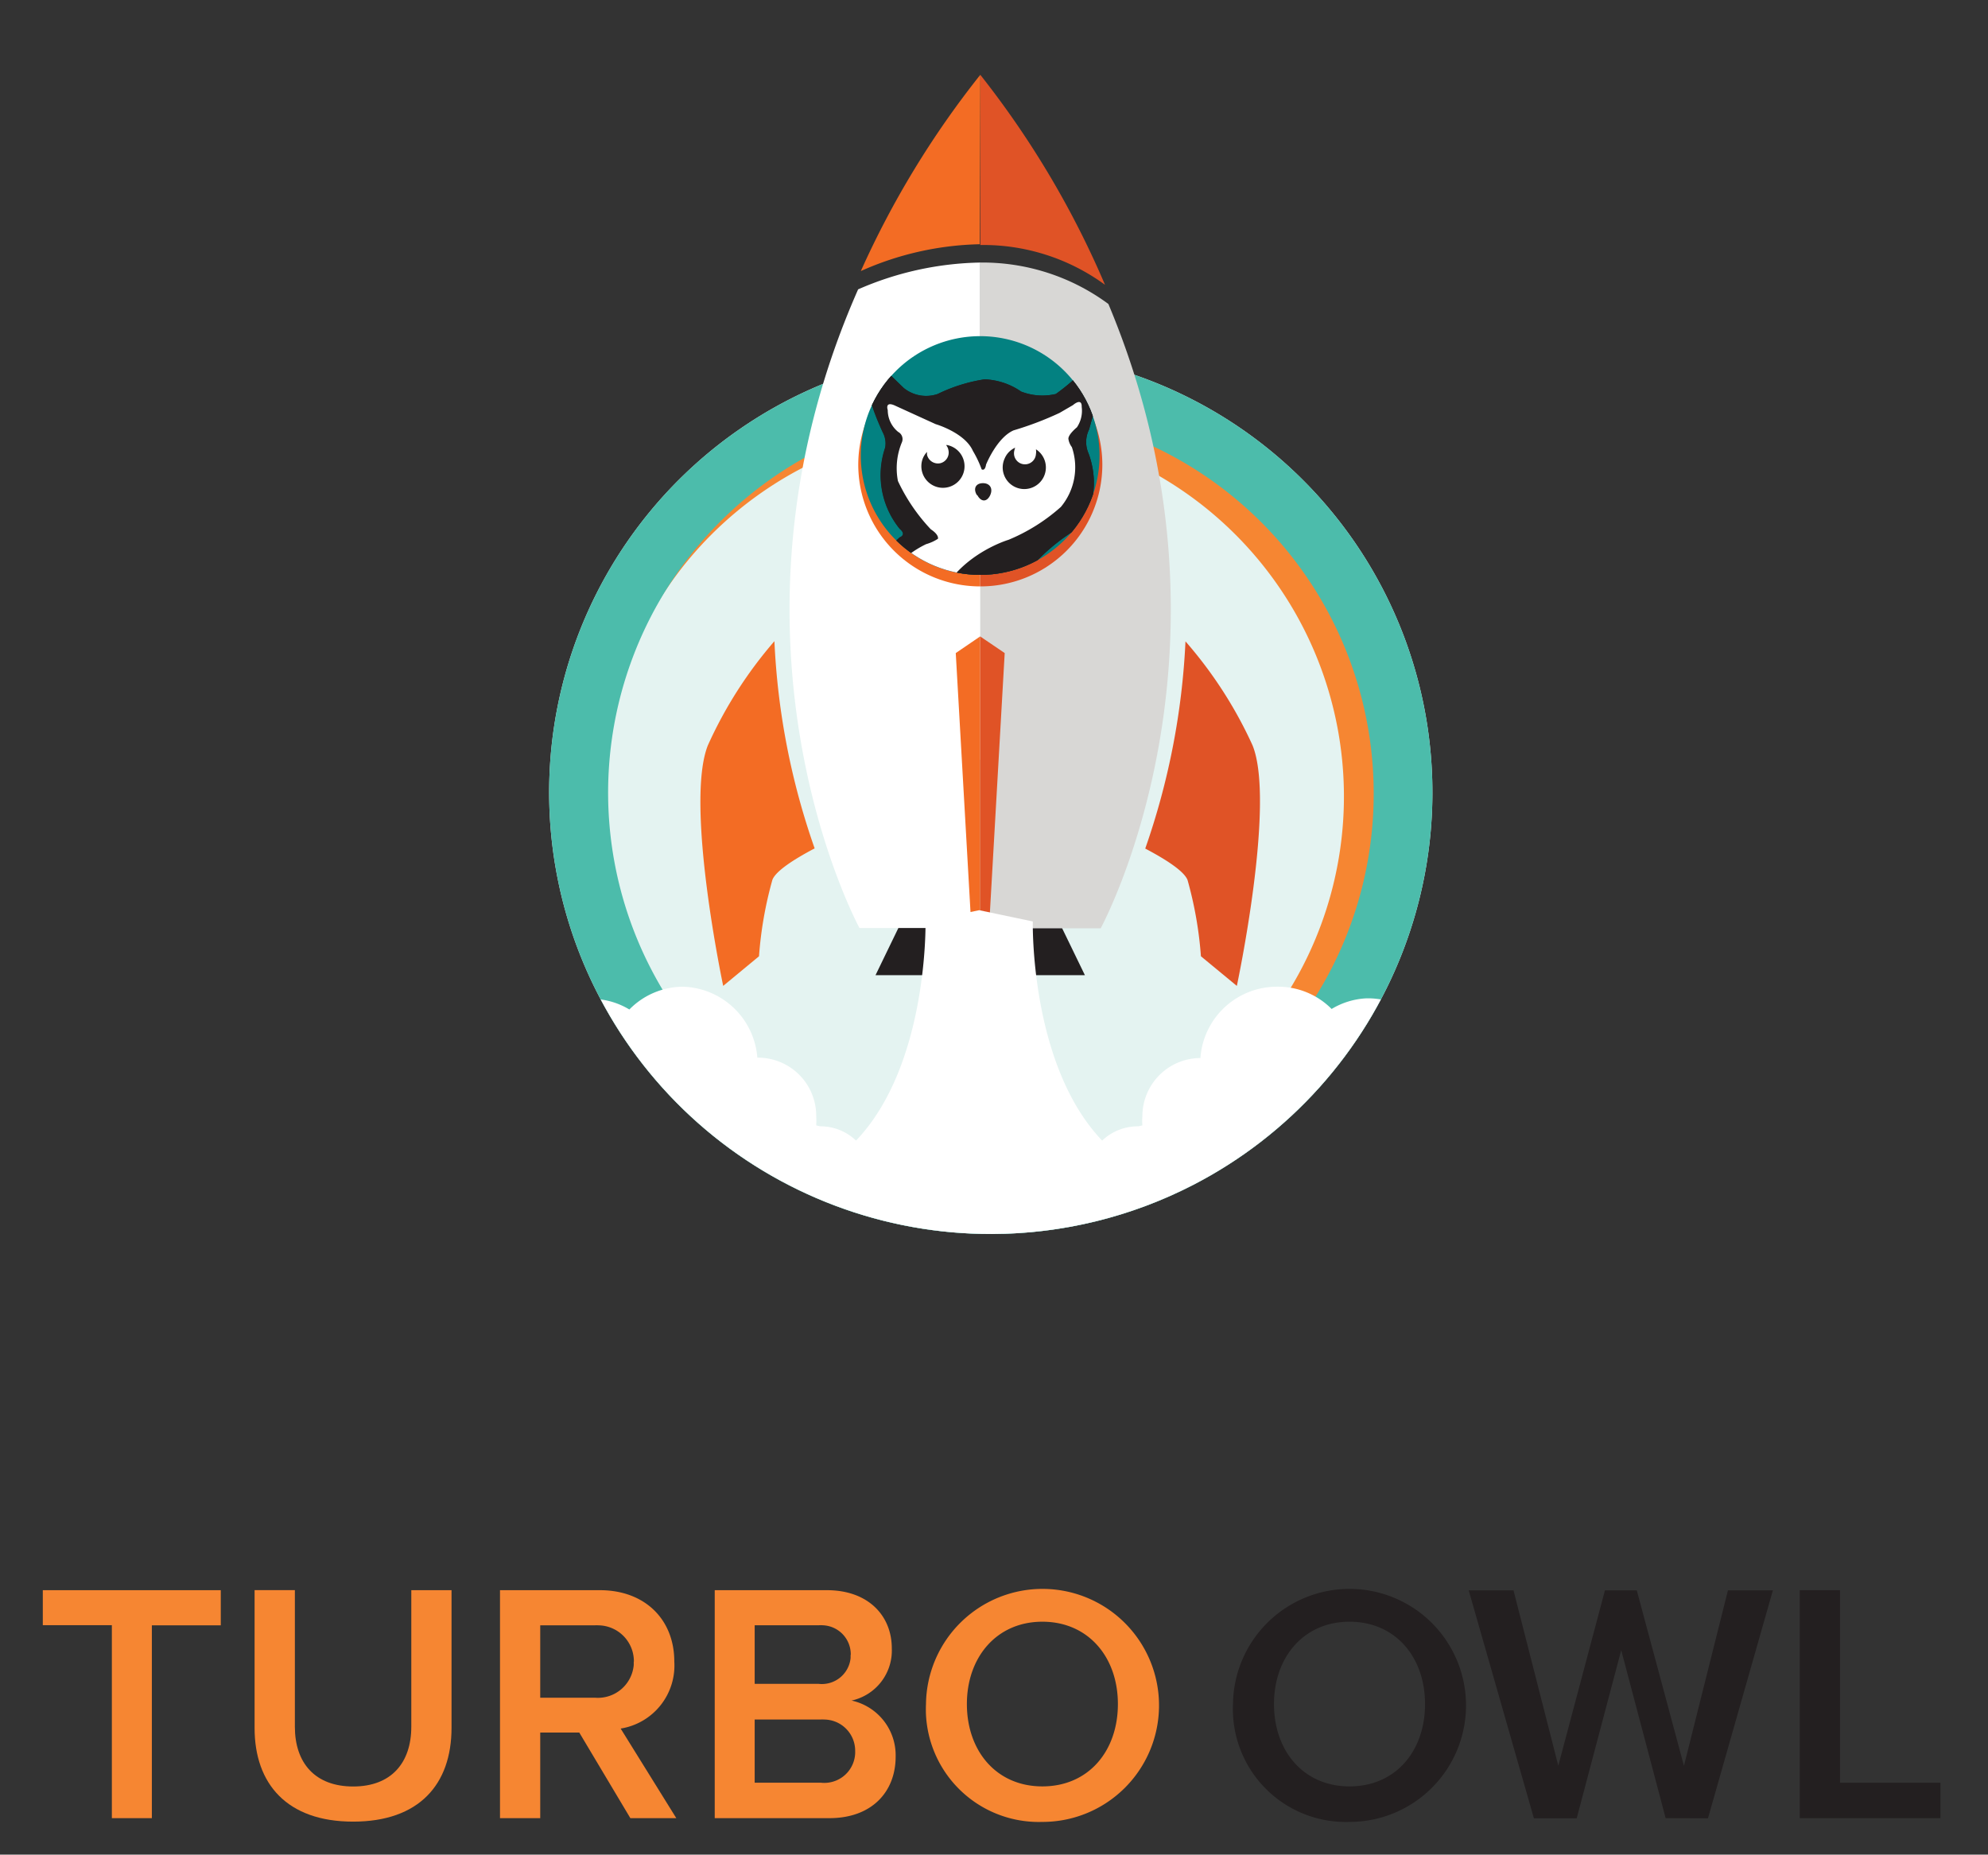 <?xml version="1.0" encoding="UTF-8"?> <svg xmlns="http://www.w3.org/2000/svg" xmlns:xlink="http://www.w3.org/1999/xlink" id="b4887733-2424-48bc-8970-7ea2042c0fc5" data-name="Layer 1" viewBox="0 0 418 390"><rect x="0" y="0" width="418" height="390" fill="#333333" stroke="none"/><defs><clipPath id="e971716e-6b51-4658-977f-fa8e9d6b491d"><path id="b63ccc20-bf00-4058-bd90-e800f203863f" data-name="SVGID" d="M231.19,95.79a25.1,25.1,0,1,1-25.1-25.1,25.1,25.1,0,0,1,25.1,25.1Z" style="fill:none"></path></clipPath><clipPath id="e7649f00-96ab-4830-836f-e9891c6fd9c1"><path id="bdfae8a9-03a7-4a0e-abf4-88696497770b" data-name="SVGID" d="M208.57,259.49a92.86,92.86,0,1,1,42.3-10.32A92.86,92.86,0,0,1,208.57,259.49Z" style="fill:none"></path></clipPath></defs><g id="ac0ed8cd-b7bd-488c-ad13-28e327602900" data-name="Layer 2"><g id="a6a69b04-6962-4cfe-9e86-9f1d373bc222" data-name="Layer 1-2"><path d="M23.52,382.33V341.75H9v-7.36H46.42v7.39H31.93v40.55Z" style="fill:#f68632"></path><path d="M53.53,363.38v-29H62V363.1c0,7.61,4.23,12.57,12.26,12.57s12.22-5,12.22-12.57V334.39h8.46v28.93c0,11.93-6.83,19.74-20.7,19.74S53.53,375.14,53.53,363.38Z" style="fill:#f68632"></path><path d="M132.54,382.33l-10.74-18h-8.21v18h-8.46V334.39h21c9.48,0,15.65,6.17,15.65,15a13.42,13.42,0,0,1-11.28,14.1l11.7,18.84Zm.74-32.91a7.56,7.56,0,0,0-7.48-7.64,5.94,5.94,0,0,0-.73,0H113.59V357h11.48a7.56,7.56,0,0,0,8.18-6.88c0-.24,0-.47,0-.71Z" style="fill:#f68632"></path><path d="M150.28,382.33V334.39h23.58c8.77,0,13.65,5.44,13.65,12.21a10.76,10.76,0,0,1-8.46,11,11.78,11.78,0,0,1,9.27,11.79c0,7.39-5,12.94-13.93,12.94Zm28.6-34.26a6.11,6.11,0,0,0-5.89-6.3,4.84,4.84,0,0,0-.85,0H158.68v12.32h13.46a6.07,6.07,0,0,0,6.7-5.35,6.51,6.51,0,0,0,0-.77Zm.93,20.16a6.57,6.57,0,0,0-6.5-6.64,5.91,5.91,0,0,0-.84,0H158.68v13.28h13.88a6.49,6.49,0,0,0,7.25-6.68Z" style="fill:#f68632"></path><path d="M194.7,358.33a24.5,24.5,0,1,1,24.47,24.79,23.75,23.75,0,0,1-24.49-23C194.67,359.54,194.67,358.93,194.7,358.33Zm40.35,0c0-9.9-6.26-17.31-15.88-17.31s-15.87,7.47-15.87,17.31,6.17,17.32,15.87,17.32S235.05,368.23,235.05,358.33Z" style="fill:#f68632"></path><path d="M259.25,358.33a24.5,24.5,0,1,1,24.5,24.79,23.74,23.74,0,0,1-24.51-22.95C259.21,359.56,259.22,358.94,259.25,358.33Zm40.38,0c0-9.9-6.26-17.31-15.88-17.31s-15.88,7.47-15.88,17.31,6.18,17.32,15.88,17.32S299.63,368.23,299.63,358.33Z" style="fill:#231f20"></path><path d="M350.22,382.33,340.88,347l-9.36,35.36h-9l-13.71-47.94h9.42l9.42,36.88,9.81-36.88h6.69l9.92,36.91,9.25-36.91h9.45l-13.65,47.94Z" style="fill:#231f20"></path><path d="M378.42,382.33V334.39h8.46v40.49H408v7.45Z" style="fill:#231f20"></path><path d="M208.57,259.49a92.86,92.86,0,1,1,42.3-10.32A92.86,92.86,0,0,1,208.57,259.49Z" style="fill:#e4f3f1"></path><path d="M281.13,129.43a81.5,81.5,0,0,0-150.08,12.38c-.42,1.3-.79,2.6-1.16,3.92l.6-2a77.9,77.9,0,1,1,13.67,72.81,81.5,81.5,0,0,0,137-87.08Z" style="fill:#f68632"></path><path d="M208.57,259.49a92.86,92.86,0,1,1,42.3-10.32A92.86,92.86,0,0,1,208.57,259.49ZM208.34,86a80.68,80.68,0,1,0,37,152.48h0a80.68,80.68,0,0,0-37-152.28Z" style="fill:#4cbcab"></path><polygon points="206.09 159.66 184.09 205.06 228.11 205.06 206.09 159.66" style="fill:#231f20"></polygon><path d="M232.34,59.89a193.65,193.65,0,0,0-26.22-44.16V51.52A43.39,43.39,0,0,1,232.34,59.89Z" style="fill:#e05326"></path><path d="M233.05,63.92a44.55,44.55,0,0,0-27-8.71v140h25.38S263.5,136.45,233.05,63.92Z" style="fill:#d8d7d5"></path><path d="M206.12,15.73A193.46,193.46,0,0,0,181,57a64.32,64.32,0,0,1,25-5.64Z" style="fill:#f36c24"></path><path d="M180.43,60.85c-32.6,73.91.28,134.29.28,134.29h25.38V55.21A66.74,66.74,0,0,0,180.43,60.85Z" style="fill:#fff"></path><path d="M148.84,156.73c-4.9,12.27,3.22,50.59,3.22,50.59l7.53-6.23A80.93,80.93,0,0,1,162.41,185c.73-1.86,4.54-4.31,8.88-6.6a151.77,151.77,0,0,1-8.46-43.57A89.62,89.62,0,0,0,148.84,156.73Z" style="fill:#f36c24"></path><path d="M263.36,156.73a89.54,89.54,0,0,0-14.1-21.86,153.14,153.14,0,0,1-8.46,43.57c4.35,2.29,8.15,4.74,8.89,6.6a80.93,80.93,0,0,1,2.82,16.05l7.55,6.23S268.27,168.86,263.36,156.73Z" style="fill:#e05326"></path><path d="M180.46,97.68a25.62,25.62,0,0,0,25.63,25.63h0V72.13A25.63,25.63,0,0,0,180.46,97.68Z" style="fill:#f36c24"></path><path d="M231.78,97.68a25.63,25.63,0,0,0-25.69-25.55v51.18a25.63,25.63,0,0,0,25.69-25.57Z" style="fill:#e05326"></path><path d="M231.19,95.79a25.1,25.1,0,1,1-25.1-25.1,25.1,25.1,0,0,1,25.1,25.1Z" style="fill:#038181"></path><polygon points="200.96 137.33 205.1 210.06 206.09 210.06 206.09 133.83 200.96 137.33" style="fill:#f36c24"></polygon><polygon points="206.09 133.83 206.09 210.06 207.1 210.06 211.25 137.33 206.09 133.83" style="fill:#e05326"></polygon><g style="clip-path:url(#e971716e-6b51-4658-977f-fa8e9d6b491d)"><path d="M221.18,157.52c-12.55-20.67-7.62-30.82-7.62-30.82a22.53,22.53,0,0,1,11.82-11.28s3.52-1.78,5.44.93c0,0,9.08,8.8,13.54,47.94A19.57,19.57,0,0,0,249,175.91s1.19,2.11-1.49,1.41a51.77,51.77,0,0,1-24.14-17.09Z" style="fill:#231f20"></path><path d="M214.63,160.34c-19.48-13.9-18.78-28.2-18.78-28.2,1-14.27,16.1-18.73,16.1-18.73a38.79,38.79,0,0,0,11-6.9,13,13,0,0,0,2.31-12.58c-.76-1.13-.7-1.64-.7-1.64-.2-.9,1.77-2.53,1.77-2.53a6.27,6.27,0,0,0,1-4.29c0-2.06-1.83-.37-1.83-.37l-2.82,1.64A69.61,69.61,0,0,1,213,90.4c-3.53,1.47-5.78,7.19-5.78,7.19-.23,1.5-.94,1-.94,1a21.63,21.63,0,0,0-1.77-3.89c-1.69-3.75-7.84-5.64-7.84-5.64l-8.46-3.86c-2.31-1.13-1.61.9-1.61.9a5.93,5.93,0,0,0,2.17,4.65,1.72,1.72,0,0,1,.79,2.15,14,14,0,0,0-.84,8.17,38.41,38.41,0,0,0,6.9,10.16c1.84,1.21,1.5,2,1.5,2a9.12,9.12,0,0,1-2.48,1.13A20.59,20.59,0,0,0,184,126.7c-2.2,8.82,5.28,17.37,5.28,17.37a112.19,112.19,0,0,0,15.51,12.66,2.33,2.33,0,0,0-2.82.23s-19.15-9.87-21.21-25.75c0,0-1.41-9.36,8.46-18.22,0,0,1.52-.51,0-1.77a17.92,17.92,0,0,1-3.07-17.09,4.93,4.93,0,0,0-.51-3.22s-3.84-8.2-2.68-9.47c0,0,.87-.51,1.66.76V77.85s-.39-1.91,1.41-.14l4,3.87a7.5,7.5,0,0,0,7.16,1.27A34.23,34.23,0,0,1,207,79.77a14.38,14.38,0,0,1,7.7,2.57,12.39,12.39,0,0,0,7.3.51,42.62,42.62,0,0,0,5.9-5.08s1.13-1.52,1.27.4v4.34s1.15-1.67,1.69-1.67c0,0,1,.79-.28,3.73L229,90.29a6,6,0,0,0-.25,4.74s4.48,10.12-3.45,16.92a42.94,42.94,0,0,0-10.91,10.26S200.53,139.13,229.49,169c0,0,2,2.48-.73,1.8A130.81,130.81,0,0,1,216,161.44Z" style="fill:#231f20"></path><path d="M204.74,156.73a2.33,2.33,0,0,0-2.82.23s-19.15-9.87-21.21-25.75c0,0-1.41-9.36,8.46-18.22,0,0,1.52-.51,0-1.77a17.92,17.92,0,0,1-3.07-17.09,4.93,4.93,0,0,0-.51-3.22s-3.84-8.2-2.68-9.47c0,0,.87-.51,1.66.76V77.85s-.39-1.91,1.41-.14l4,3.87a7.5,7.5,0,0,0,7.16,1.27A34.23,34.23,0,0,1,207,79.77a14.38,14.38,0,0,1,7.7,2.57,12.39,12.39,0,0,0,7.3.51,42.62,42.62,0,0,0,5.9-5.08s1.13-1.52,1.27.4v4.34s1.15-1.67,1.69-1.67c0,0,1,.79-.28,3.73L229,90.29a6,6,0,0,0-.25,4.74s4.48,10.12-3.45,16.92a42.94,42.94,0,0,0-10.91,10.26S200.53,139.13,229.49,169c0,0,2,2.48-.73,1.8A130.81,130.81,0,0,1,216,161.44l-1.44-1.21c-1.69-1.22-3.22-2.4-4.6-3.61" style="fill:#231f20"></path><path d="M204.74,156.73a113.62,113.62,0,0,1-15.46-12.63s-7.47-8.46-5.27-17.37a20.6,20.6,0,0,1,10.71-12.3,9.18,9.18,0,0,0,2.49-1.13s.33-.79-1.5-2a38.63,38.63,0,0,1-6.91-10.15,14.15,14.15,0,0,1,.85-8.18,1.71,1.71,0,0,0-.79-2.14,5.91,5.91,0,0,1-2.2-4.6s-.71-2,1.61-.9l8.46,3.86s6.14,1.78,7.84,5.64a22.33,22.33,0,0,1,1.83,3.86s.7.51.93-1c0,0,2.26-5.64,5.78-7.19a69.66,69.66,0,0,0,9.67-3.67l2.82-1.64s1.89-1.69,1.84.37a6.25,6.25,0,0,1-1,4.29s-2,1.63-1.78,2.54a3.71,3.71,0,0,0,.71,1.63,13.05,13.05,0,0,1-2.31,12.58,38.82,38.82,0,0,1-11,6.91s-15.12,4.45-16.1,18.72c0,0-.6,11.85,14.1,24.48Z" style="fill:#fff"></path><path d="M205.36,104.05c-.77-1.35-.17-2.45,1.32-2.45s2.17,1.16,1.5,2.57h0c-.68,1.41-1.87,1.43-2.66,0Z" style="fill:#231f20"></path><path d="M199,93.7a2,2,0,0,1,.4.88,2.31,2.31,0,0,1-1.66,2.82h0a2.37,2.37,0,0,1-2.82-1.75,3.21,3.21,0,0,1,0-.62,4.29,4.29,0,0,0-1.19,2.82A4.54,4.54,0,1,0,199,93.56Z" style="fill:#231f20"></path><path d="M217.82,94.49a3.09,3.09,0,0,1,0,1,2.31,2.31,0,1,1-4.61-.32,2.13,2.13,0,0,1,.07-.44,4,4,0,0,1,.17-.59,4.32,4.32,0,0,0-2.2,2.25,4.54,4.54,0,1,0,6.57-1.91Z" style="fill:#231f20"></path><path d="M208.71,158c.4,0,.68-.65-.2-1.19a10.09,10.09,0,0,0-1.89-.67,6.66,6.66,0,0,0-1.66-.37h-1.55a.47.47,0,0,1-.2.31,16.4,16.4,0,0,0-2.62,1.41,3.59,3.59,0,0,0-2,4.12c.31,1.1,2.65,2.11,1.69.34s2.2-3.33,2.2-3.33a3.59,3.59,0,0,0-.79,4.74c.82.87,1.64,1,1.21-1.1a3.17,3.17,0,0,1,1.75-3.22,5.18,5.18,0,0,0-1,3.33,2.2,2.2,0,0,0,2,2.34h.09s.68-.51,0-1.41.54-3.47,1.44-4.34c.37-.34.25-1,1.69-.48C207.64,157,208,158,208.71,158Z" style="fill:#231f20"></path></g><g style="clip-path:url(#e7649f00-96ab-4830-836f-e9891c6fd9c1)"><path d="M288.18,209.94h-1a15.66,15.66,0,0,0-7.19,2.23,15.87,15.87,0,0,0-11.59-4.68,16.13,16.13,0,0,0-16,15h-.2a12.24,12.24,0,0,0-12,12.24,10.26,10.26,0,0,0,0,1.92l-.85.2a10.84,10.84,0,0,0-7.61,3c-15.26-16-14.58-46.08-14.58-46.08l-11.28-2.37-11.28,2.37s.65,30.12-14.61,46.08a10.74,10.74,0,0,0-7.53-3l-.84-.2a15.38,15.38,0,0,0,0-1.92,12.24,12.24,0,0,0-12.16-12.32h-.22a16.16,16.16,0,0,0-15.63-14.92,15.92,15.92,0,0,0-11.28,4.79,15.61,15.61,0,0,0-7.19-2.22h-1a15.68,15.68,0,0,0-8.06,2.2h0c20.11,27.83,54,49.8,91.2,49.8s68.95-21.91,89.05-49.66h-.22A15.92,15.92,0,0,0,288.18,209.94Z" style="fill:#fff"></path></g></g></g></svg> 